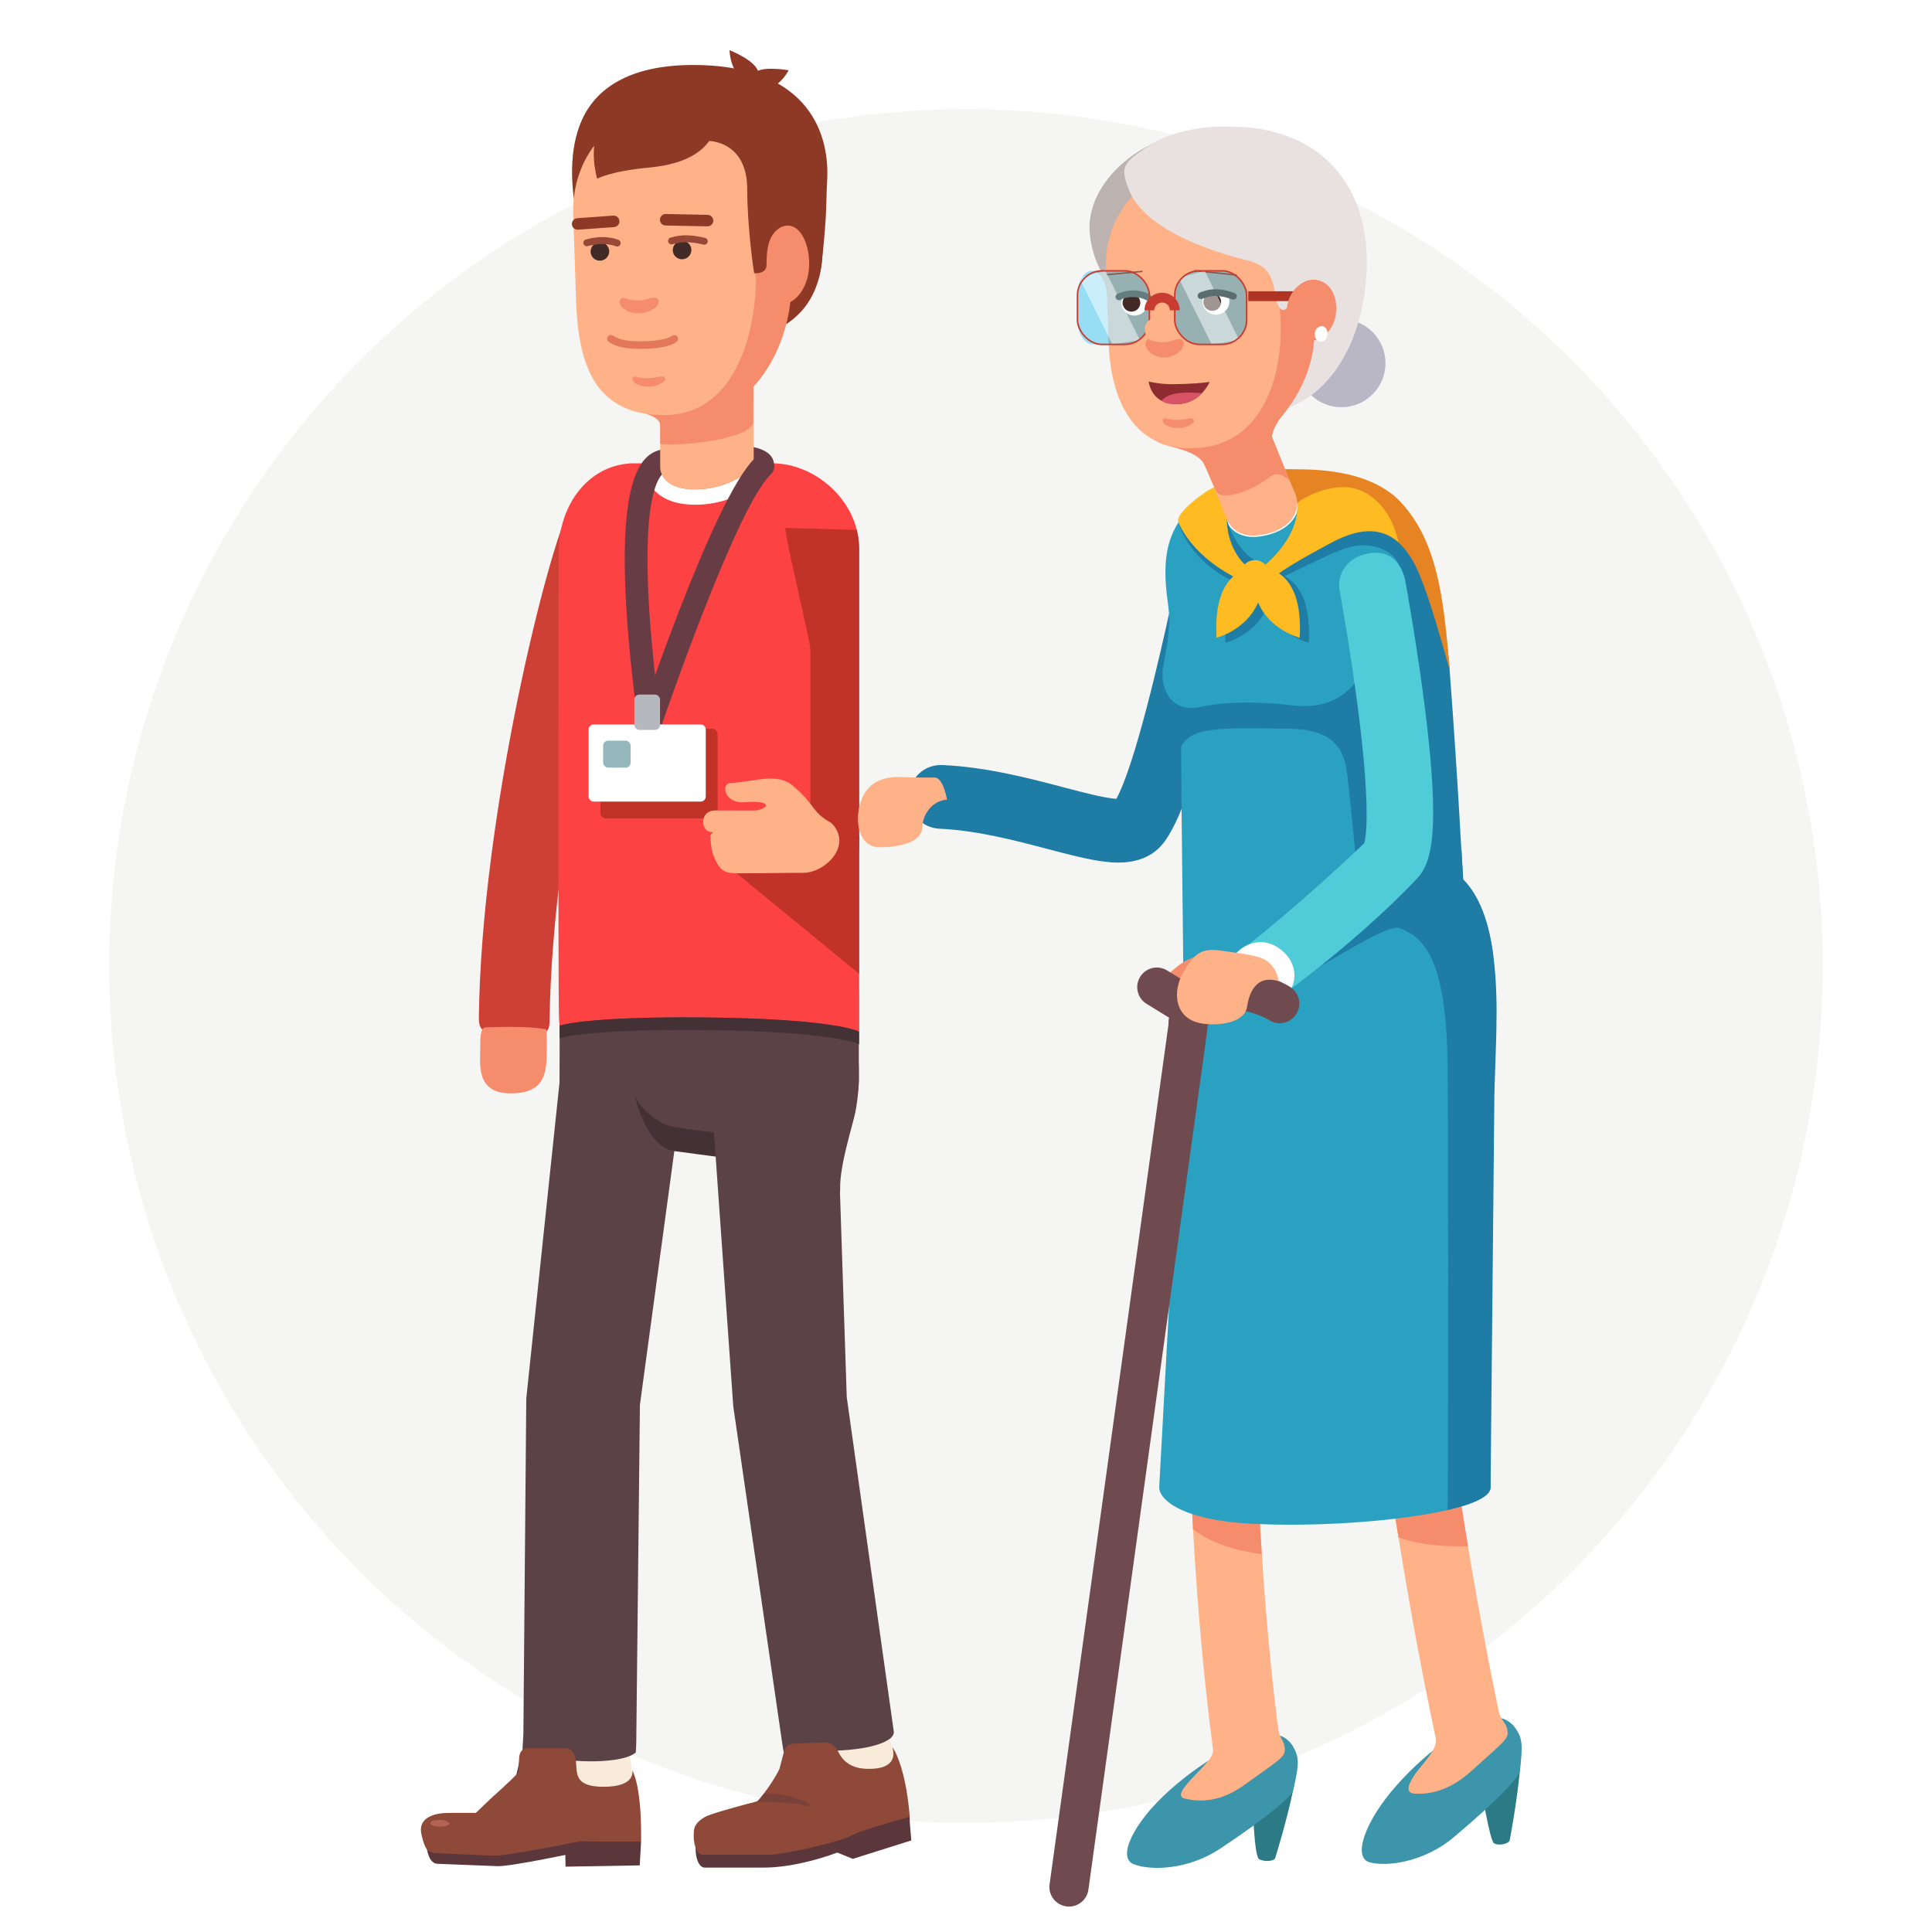 <?xml version="1.0" encoding="UTF-8"?> <svg xmlns="http://www.w3.org/2000/svg" xmlns:xlink="http://www.w3.org/1999/xlink" version="1.1" viewBox="0 0 5000 5000"><defs><style> .st0, .st1 { fill: none; } .st2, .st3 { fill: #5b363b; } .st4 { fill: #2ba1c1; } .st5 { fill: #1e7ca5; } .st6, .st7 { fill: #bcb2af; } .st8 { fill: #667d7f; } .st9 { fill: #8e3925; } .st10 { fill: #e2775a; } .st11 { fill: #f5f5f3; } .st12 { fill: #ffa969; } .st13 { fill: #602c34; } .st14 { fill: #e8e1df; } .st15 { fill: #2d7a87; } .st16, .st17 { fill: #c13329; } .st17 { mix-blend-mode: multiply; } .st17, .st3 { opacity: .4; } .st18 { fill: #994737; } .st19 { isolation: isolate; } .st20 { fill: #fc4242; } .st21 { fill: #fb2; } .st22 { stroke: #fff; stroke-width: 7px; } .st22, .st23 { fill: #ffb287; } .st22, .st1 { stroke-linejoin: round; } .st24 { clip-path: url(#clippath-1); } .st25 { fill: #4c888e; } .st26 { fill: #c93c31; } .st27 { fill: #b6b8bf; } .st28 { fill: #fff; } .st29 { fill: #ef3535; } .st7 { stroke: #87584e; stroke-linecap: round; stroke-miterlimit: 10; stroke-width: 3.6px; } .st30 { fill: #894434; } .st31 { fill: #683c44; } .st32 { fill: #97b1b2; } .st33 { fill: #f8ebd9; } .st34 { fill: #3c95aa; } .st35 { fill: #5b4246; } .st36 { fill: #97def4; } .st37 { fill: #50cbd8; } .st38 { fill: #422b27; } .st39 { fill: #8e4939; } .st40 { fill: #8e2b30; } .st41 { opacity: .6; } .st42 { fill: #b26552; } .st43 { fill: #6f4b50; } .st44 { mix-blend-mode: overlay; opacity: .5; } .st45 { fill: #af3424; } .st46 { fill: #f58d6c; } .st47 { fill: #5b6d6d; } .st48 { fill: #b9b6c6; } .st49 { fill: #d85365; } .st1 { stroke: #c93c31; stroke-width: 4px; } .st50 { fill: #ce4036; } .st51 { clip-path: url(#clippath); } .st52 { fill: #443135; } </style><clipPath id="clippath"><path class="st0" d="M2047.2,1432.5l-3.6-4.4-.4-.5c-33.2-40.5-27.2-100.3,13.4-133.5,40.5-33.2,100.3-27.2,133.5,13.3l4.3,5.2-147.1,119.8Z"></path></clipPath><clipPath id="clippath-1"><path class="st0" d="M2106.7,2270.6h-6.1s-.4,0-.4,0c-52.4-.1-94.8-42.7-94.6-95.1.1-52.4,42.7-94.8,95.1-94.6h6.4s-.3,189.7-.3,189.7Z"></path></clipPath></defs><g class="st19"><g id="_Шар_1" data-name="Шар_1"><circle id="base" class="st11" cx="2500" cy="2500" r="2217.3"></circle><g><path class="st50" d="M1332.9,2670.7c50.1,0,89,22.5,89.5-27.8,5.3-516.7,179.4-1169.8,211.9-1237,24.4-43.6,9.3-98.8-34.1-123.9-43.8-25.3-99.8-10.4-125.1,33.4-53.1,91.6-230.4,792.6-235.8,1320.5-.5,50.6,42.1,34.4,92.7,34.9.3,0,.6,0,1,0Z"></path><g><path class="st5" d="M2894.1,2232.4c-15.2,0-27.9-1.5-35.7-2.5-42.5-5.1-91.2-17.9-147.7-32.8-85.4-22.5-182.1-48-279.5-52.4-45.5-2-80.7-40.6-78.7-86.1,2-45.5,40.5-80.7,86.1-78.7,115,5.2,225.4,34.3,314.1,57.7,46.3,12.2,107.4,28.3,136.4,29.8,22.3-40.2,65.2-156,138-485.8,9.8-44.5,53.9-72.6,98.3-62.8,44.5,9.8,72.6,53.8,62.8,98.3-72.8,330-125.9,498.9-177.5,565-32.9,42.1-81.4,50.2-116.6,50.2Z"></path><path class="st15" d="M3890.5,4468.9c41.1,42.1,39.1,21.2,41.4,49.8,1.7,21.7,4.2,34.5,1.6,63.2-7.6,82.2-25.6,177-26.4,180.6-2,8.9-27.8,15.8-40.8,7.7-10.8-6.7-33.4-146.2-33.2-143.6l57.4-157.8Z"></path><g><path class="st23" d="M3079.9,3799.3c2,51.3,4.6,104.1,7.6,158,11.9,211.5,31.8,439.8,64.5,662,6.3,43.2,43.5,74.2,85.9,74.2s8.4-.3,12.8-.9c47.5-7,80.4-51.2,73.4-98.7-28.1-190.8-46.6-386.5-58.5-571.6-5.6-85.8-9.7-169.3-12.8-249-14.4-378.7-4.3-672.1-2.5-717,6.8-36.5,43.1-229.4,70.3-340.3,11.4-46.6-17.1-93.7-63.7-105.1-46.6-11.5-93.7,17.1-105.2,63.7-31.2,127.1-71.8,347-73.5,356.2l-1.1,5.9-.3,6c-.3,5.1-14,330.1,3.1,756.7Z"></path><path class="st46" d="M3079.9,3799.3c2,51.3,4.6,104.1,7.6,158,36,28.9,92.1,52.9,178,65-5.6-85.8-9.7-169.3-12.8-249l-172.9,26.1Z"></path></g><g><path class="st23" d="M3469.7,2575.8c.3,7.1,22.2,517.2,114.3,1168.8,10.8,76.3,22.5,154.5,35.3,234,29.8,185.3,65.2,378,107.3,570.6,9,41.2,45.9,69.2,86.6,68.4,5.6-.1,11.2-.7,16.9-2,46.9-10.3,76.6-56.6,66.4-103.5-37.5-172.1-69.8-344.1-97.4-510.7-14.6-88.3-27.9-175.1-40-259.6-93.4-652-115.4-1166-115.7-1173.1-2-48-42.7-85.3-90.4-83.3-48,2-85.3,42.4-83.4,90.4Z"></path><path class="st46" d="M3583.9,3744.7c10.8,76.3,22.5,154.5,35.3,234,40.1,14.8,99.6,25.1,179.9,22.8-14.6-88.3-27.9-175.1-40-259.6-48.7,1.7-117.3,2.4-175.2,2.8Z"></path></g><g><path class="st12" d="M3011.5,1409.3c-.2.6-.3,1-.3,1,0,0,0-.3.3-1Z"></path><path class="st4" d="M3847.6,2629.2c-.3,84.9-5.8,167.7-5.8,231.2l15.7,989.1c0,22.9-43.7,42.8-111,58.4-119,27.6-312.1,42-469.2,37.1-19-.6-37.5-1.5-55.3-2.7-24.2-1.6-46-4.1-65.7-7.2-113.5-18-156.3-58.2-156.3-85.7l63.5-1168c0-179.4-6.9-575.8-6.9-808.6-1.7-119.6-18.6-199.9-33.2-304.8-10.9-77.7-14.8-152.1,26.5-216.4,14.9-23.3,35.8-45.2,64.3-65.5,57.7-40.9,140.7-55.3,187.4-59.9l7.9-5c24.4,0,49.6.6,51.1.6,79.5,0,144.2,22.1,196.5,59.6,18.1,12.9,34.6,27.7,49.8,44.1,47.7,51.5,81.8,118.3,105.1,192.1,21.6,68.3,8.8,142.4,14.4,215.6,0,.6,0,1.2,0,1.8,15.3,200.7,25,369,30.3,462.6,2.5,44.4,3.9,72,4.6,78.4,45.5,46.4,68,119,78.2,200,4.2,32.4,6.4,66.2,7.4,100.3.5,17.6.6,35.2.6,52.7Z"></path><path class="st5" d="M3873,2629.2c-.3,84.9-5.8,167.7-5.8,231.2l-9.6,989.1c0,22.9-43.7,42.8-111,58.4,2.2-267.1,1.2-1080.4-.4-1166.7-4.9-250.6-57.3-315.7-124.8-339.5-36-12.7-237.3,126.3-258,124.8,0,0,320.6-261.1,418.9-328.6,2.5,44.4,3.9,72,4.6,78.4,45.5,46.4,68,119,78.2,200,4.2,32.4,6.4,66.2,7.4,100.3.5,17.6.6,35.2.6,52.7Z"></path><path class="st5" d="M3314.6,1495.8c44.4-20.6,127.3-63.9,170.3-77.7,56-18,123.2,0,139.1,52.3,15.9,52.3,74.6,85.7,80.9,82.5,6.3-3.2-4.2-37.5-4.2-37.5,0,0-18-113.2-67.2-143.3-49.2-30.1-180.8-33.3-180.8-33.3-22.2,15.9-68.2,65-84.1,82.5-15.9,17.4-68.2,47.6-68.2,47.6l14.3,27Z"></path><path class="st4" d="M3140.1,1855.7c-25.4-2.1-79.3-2.1-97.3-13.7-18-11.6-46.3-45.6-33.7-110.6,12.6-65,20-117.8,15.8-152.7-4.2-34.9,36,1.1,57.1,19,21.2,18,82.5,67.7,82.5,67.7,26.4,19,25.4,16.9,31.7,51.8,6.3,34.9-56,138.5-56,138.5Z"></path><path class="st5" d="M3786.7,2276.1c45.5,46.4,68,119,78.2,200-47-118.1-228.5-141.2-277.5-141.2,0,0-9.5-41.2,6.3-79.3,15.9-38.1-6.3-269.7,0-396.6,0,0-25.4-165-25.4-203s-22.2-107.9-25.4-136.4c-3.2-28.6,34.9-82.5,73-60.3,12.4,7.2,49.9,29.5,96,58.4,21.6,68.3,34.1,142.4,39.8,215.6,0,.6,0,1.2,0,1.8,22.5,295.7,32.9,521.1,34.9,541Z"></path><path class="st5" d="M3009.1,1731.4c-5.8,61.1,28.7,114.6,99.3,97.7,82.6-16.8,175.1-11.4,244.6-2.5,174.4,15.4,195.8-155.9,195.8-155.9,0,0,14.1,15.3,42.7,59.6-32.1,146-29.3,338.3-23.6,523.1,1.3,41.8-49.7,67.3-57.6-16.9-7.9-84.1-19.2-202.3-25.4-244.3-13.4-90.1-78.6-108-172.7-106.5-.2,0-.4,0-.6,0-.3,0-.6,0-.9,0-102.8-2.5-176.7-1.6-213.9,12.3-43.9,16.4-46.5,55-46.5,55-2.5-14.1-1.4-85.1-6.3-89.9-47.2-30.8-51-76.8-34.8-131.7Z"></path><path class="st37" d="M3202.9,2592.8c10.1,0,36,33.8,45.6,29,35.5-17.8,250.6-171.3,418.5-347.6,39.9-41.9,59.8-127.1,21.4-436.1-21-169-51-332-51.3-333.6-6.7-36.2-31.7-84.6-97.3-71.9-59.9,11.6-79.6,59.5-72.9,95.6.3,1.4,27,146.8,47.2,303.4,34.2,265,20.9,335.8,16.3,350.8-157.6,150.5-317.4,280.5-347,296.5-32.9,16.5-56.7,44.1-40.3,77,11.7,23.3,35.3,36.7,59.7,36.7Z"></path><path class="st22" d="M3350.3,1273.2c21.9,49.2-11.7,100.9-90.3,111.7-70.8,9.7-85.6-43.8-85.6-43.8l175.9-67.9Z"></path><path class="st5" d="M3175,1336.6c0,25.4,32.8,93.1,75.1,115.3,41.8,22,1.1,33.8-6.3,36-7.4,2.1-53.9-16.9-53.9-16.9-13.7-15.9-65.6-73-64.5-81.4,1.1-8.5-4.2-42.3,4.2-51.8,8.5-9.5,45.5-1.1,45.5-1.1Z"></path><path class="st5" d="M3049.8,1351.7c4.6,23,41.6,104.4,136.8,149.9,95.2,45.5,43.4-1.1,37-10.6-6.3-9.5-68.7-73-68.7-73-28.6-45.5-27.5-96.2-41.2-98.3-13.7-2.1-48.6,15.9-52.9,20.1-4.2,4.2-11,11.9-11,11.9Z"></path></g><path class="st15" d="M3316.8,4515c36.1,46.4,36.4,25.5,35.5,54.2-.7,21.8.3,34.7-5.5,62.9-16.8,80.8-45.4,173-46.6,176.5-3,8.6-27.9,10.2-41.4,3.1-13.7-7.2-16.8-149-16.8-146.4l74.8-150.3Z"></path><path class="st34" d="M3157.4,4784.5c-82.1,54.6-178.7,57.5-223.3,40.1-42.9-15.9-4-104.7,92.3-191,94.1-84.4,221-154.8,284-142.3,13.3,2.6,28.8,16,35.7,28,16.8,29.2,16.3,46.4.9,113.1-3.8,16.3-61.1,66.7-189.5,152.1Z"></path><path class="st34" d="M3762.4,4754.7c-75.4,63.5-171.1,77.3-217.4,65-44.4-11-15.8-103.5,70.2-200.2,84-94.5,202.2-178.7,266.2-173.4,13.5,1.1,30.4,12.6,38.6,23.8,20,27.2,21.5,44.3,13.6,112.3-1.9,16.6-53.2,73.1-171.2,172.5Z"></path><path class="st23" d="M3715.8,4497.2c6.7,30.8-36.5,67.8-57,99.4-12.6,19.4-23.2,43.2,1,45.1,63.4,5.1,114.3-27.7,148.7-58.9,92.7-83.9,99.1-83.6,90.8-112.4-3.8-13.2-19-22.9-22.9-49.3-3.2-21.8-33.2,4.6-33.2,4.6,0,0-131.6,51.7-127.3,71.4Z"></path><path class="st23" d="M3138.9,4533c1.7,29.2-117.8,111.4-72.3,121.9,64.5,15,115.1-7.7,154.4-36,101.5-73,107.9-71.9,102.9-101.5-2.3-13.6-16.3-24.9-17.2-51.6-.7-22-33.5.9-33.5.9,0,0-135.4,46-134.2,66.2Z"></path><path class="st21" d="M3751.8,1733.4c-25.4-88.6-44.8-161.2-74.5-237.8-16.8-43.3-36.5-72.8-57.9-91.9-49.3-43.8-108.4-32-165.3-3.7-4.3,2.3-8.7,4.6-12.9,6.8-.6.4-1.2.7-1.8,1-65,34.6-121.3,67.7-138.1,83.1l-40.2-18s103-75.2,96.1-170.1c-.3-3.9-.7-7.9-1.4-11.8-9-53.5-108.9-26.5-155.6,7.6-13.2,9.6-22.1,19.8-23.6,28.9-7.4,47.6,14.7,114.7,59.1,145.4l-26.5,27.5s-115.5-48.8-159.5-148.7c-7.6-17.4,34.6-53.2,63.3-73.4,17.7-12.6,37.9-22.6,58.9-30.5,47-18,97.1-25.5,129.3-28.7l7.9-5c24.4,0,49.7.6,51.1.6,17.4,0,34.7.6,51.6,1.8,81,6,154.1,27.3,203.7,73.5,3.6,3.3,7,6.7,10.3,10.3,91.9,99.1,110.6,241.6,125.8,433.1Z"></path><path class="st17" d="M3625.9,1300.3c-3.3-3.6-6.7-7-10.3-10.3-3.5-3.2-7-6.3-10.7-9.2-1.3-1-2.6-2-3.9-3-2.5-1.9-5-3.8-7.6-5.6-1.5-1.1-3.1-2.1-4.7-3.2-2.5-1.7-5-3.3-7.6-4.8-1.6-1-3.2-2-4.8-2.9-2.8-1.6-5.7-3.2-8.6-4.7-1.4-.7-2.8-1.5-4.2-2.3-4.3-2.2-8.7-4.3-13.2-6.3-.8-.4-1.6-.7-2.4-1-3.8-1.6-7.6-3.2-11.5-4.7-1.6-.6-3.2-1.2-4.8-1.8-3.2-1.2-6.5-2.3-9.8-3.4-1.7-.6-3.5-1.1-5.3-1.7-3.3-1-6.7-2-10.1-3-1.7-.5-3.3-.9-5-1.4-4-1.1-8.1-2.1-12.2-3-1.1-.2-2.1-.5-3.2-.8-5.3-1.2-10.7-2.3-16.1-3.3-.8-.2-1.7-.3-2.5-.4-4.5-.8-9.1-1.6-13.7-2.3-1.7-.3-3.5-.5-5.3-.7-3.7-.5-7.5-1-11.3-1.5-2-.2-4-.5-6.1-.7-3.6-.4-7.2-.7-10.8-1-2.1-.2-4.3-.4-6.4-.6-.7,0-1.4-.1-2.1-.2,0,0,0,0,0,0-16.9-1.3-34.1-1.9-51.6-1.9s-26.7-.6-51.1-.6l-7.9,5c-32.2,3.2-82.4,10.7-129.3,28.7,8.2,27.3,16.4,37.9,28.2,50.8,3.2,3.6,6.9,7.3,10.8,11.7,21.1,23.3,46.5,33.8,63.5,36,16.9,2.1,46.5,4.2,46.5,4.2,12.7-6.3,32.7-16.4,36-46.5.8-6.9,62.4-44.4,123.7-43.3,61.3,1,116.3,55,135.3,129,1.3,4.9,2.4,9.6,3.4,14.2,21.4,19,41.1,48.5,57.9,91.9,29.7,76.5,49.1,149.1,74.5,237.8-15.2-191.4-33.9-333.9-125.8-433.1Z"></path><g><circle class="st48" cx="3471.6" cy="939.9" r="114" transform="translate(352.2 2730.1) rotate(-45)"></circle><path class="st14" d="M3537.2,677.7c0-214.9-135.7-349.7-350.7-349.7s-142.1,134.7-142.1,349.7-63.9,353.5,148.1,389.2c226.3,38.1,344.8-174.2,344.8-389.2Z"></path><g><path class="st6" d="M2820.9,610c17.5,139.4,119.1,192.1,191.6,197l139.3-471.8c-185.8-4.5-348.5,135.4-330.9,274.8Z"></path><path class="st23" d="M3174.4,1341.2s14.8,53.5,85.6,43.8c78.6-10.8,112.2-62.5,90.3-111.7-17.8-40-88-215.3-88-215.3l-188.5,34.5,100.6,248.7Z"></path><path class="st46" d="M3146.4,1270c18,32.8,106.9-8,139.6-35.5,23.7-20,51.8,9.5,51.8,9.5l-100-246.7-191.2,43,99.8,229.8Z"></path><path class="st46" d="M2877.5,890.5c0,53.3,46.4,176.5,75.3,213.4,12.3,15.8,24.4,35.4,63.4,47.5,35.5,11,89,19.8,103.1,55.9,7.6,19.4,2.3-18.3,16.9-20.9,154.9-27.1,265-189,265-319.2l-34.8-181.3c0-142.5-112.6-259.1-250.3-259.1-137.6,0-250.3,116.6-250.3,259.1l11.6,204.6Z"></path><path class="st23" d="M2869.1,886.7c5.2,149.6,65.2,278.8,220.2,273.4,180.1-6.3,230-187.1,225-329.5l-8.7-123.5c-5-142.4-64.6-285.8-202.2-281-137.6,4.8-246,125.3-241,267.7l6.8,192.9Z"></path><rect class="st32" x="3040.2" y="700.9" width="186.1" height="190.4" rx="63.5" ry="63.5"></rect><rect class="st32" x="2788.5" y="700.9" width="186.1" height="190.4" rx="63.5" ry="63.5"></rect><path class="st36" d="M2869.1,889c0,1.3-18.1,2.3-40.3,2.3s-40.4-28.6-40.4-63.5v-63.5c0-34.9,16.7-63.5,37.1-63.5s38.1,28.5,39.3,63.4l2.1,59c1.2,34.9,2.3,64.4,2.3,65.7Z"></path><path class="st28" d="M2901.3,782.2c0,19.1,15.6,34.5,34.8,34.5s34.8-15.5,34.8-34.5-15.6-26.3-34.8-26.3-34.8,7.2-34.8,26.3Z"></path><path class="st28" d="M3181.7,780c0,19.1-15.6,34.5-34.8,34.5s-34.8-15.5-34.8-34.5,15.6-27.2,34.8-27.2,34.8,8.1,34.8,27.2Z"></path><path class="st14" d="M3485.5,696.6c131.4-24.6-208.9-286.9-243.7-298.4-23.9-7.9,11.8-69.7-64.7-70.7-73.5-1-152.4,15.1-203.1,48.9-69.7,46.5-75.4,55.8-52.2,115.2,61.1,156.6,444.6,227.3,563.8,205Z"></path><path class="st14" d="M3294.6,686.1c2.2,67.6,7.2,89.2,12.4,102.2,9.3,23,24.9,13.8,27.6-1.4,3.4-20,13.1-49.9,59.5-63.3,5.2-1.5-100.2-63.3-100.2-63.3l.6,25.9Z"></path><path class="st40" d="M3135.6,977.1s-22.3,68.7-89.9,68.7c-74.9,0-74-68.7-74-68.7h164Z"></path><path class="st7" d="M3200.9,711.9l-110.3-11.5,110.3,11.5Z"></path><path class="st7" d="M2863.6,711l93.3-8.6-93.3,8.6Z"></path><path class="st14" d="M3136.8,508.6c44.5,71-19.6,138.3,66.2,158.5,71.9,16.9,85.8,30.5,97.3,92.4,8,43.1,90.7-77.7,90.7-77.7,0,0,20.5-96.4,5-104.1-15.5-7.7-133.5-28.8-145.1-34.5-11.6-5.8-114.1-34.5-114.1-34.5Z"></path><path class="st46" d="M3043.1,1086.7c15.4,0,23.5-1.6,34.7-3.9,11.3-2.3,17.2,7.3,7,14.1-11.7,7.9-25.8,11.9-43.2,10.5-9.6-.8-17.9-3.6-25-7.9-10.9-6.5-9.8-19.4.1-16.8,6.6,1.7,18,4,26.4,4Z"></path><path class="st46" d="M3012.1,925.4c-26.4-.2-48.8-18.6-47.6-37.2.4-6.8,5.9-14.9,16.3-8.9,4.7,2.8,17.6,6.1,31.2,6.1s21-3.3,28.7-6.1c16.8-6,22,2.1,22.5,8.9,1.2,18.6-24.6,37-51,37.2Z"></path><path class="st49" d="M3006.3,1036.7c18.9-23.1,66.9-22,104.5-19.3-14.2,15-35.2,28.4-65.1,28.4s-29.6-3.4-39.6-8.7c0-.1.2-.3.3-.4Z"></path><path class="st38" d="M3160.3,781.7c0,12.6-10.3,22.8-23,22.8s-23-10.2-23-22.8,10.3-22.8,23-22.8,23,10.2,23,22.8Z"></path><path class="st38" d="M2951.2,783.7c0,12.6-10.3,22.8-23,22.8s-23-10.2-23-22.8,10.3-22.8,23-22.8,23,10.2,23,22.8Z"></path><g class="st44"><path class="st28" d="M2949.9,880.1l-71.1,11.1-81.9-165,5.6-9.5,58.2-15.8c28.1,55.7,73.7,147.7,89.3,179.2Z"></path></g><g class="st44"><path class="st28" d="M3206.9,880.1l-71.1,11.1-81.9-165,5.6-9.5,58.2-15.8c28.1,55.7,73.7,147.7,89.3,179.2Z"></path></g><path class="st8" d="M2971,778.3c-1.7,0-3.3-.5-4.8-1.5,0,0-12.6-8-34-8s-32.9,7.3-33.1,7.4c-4.4,1.9-9.5-.2-11.4-4.6-1.9-4.4.2-9.5,4.6-11.4.8-.4,20.9-8.8,39.8-8.8,27,0,43,10.5,43.6,11,4,2.7,5,8.1,2.4,12-1.7,2.5-4.4,3.8-7.2,3.8Z"></path></g><path class="st23" d="M2966.8,985.2c5.1,3,34.5,9.1,68.9,9.1s92.8-3.4,106.7-8.6v-14.2h-177.1l1.5,13.7Z"></path><rect class="st1" x="3040.2" y="700.9" width="186.1" height="190.4" rx="63.5" ry="63.5"></rect><rect class="st1" x="2788.5" y="700.9" width="186.1" height="190.4" rx="63.5" ry="63.5"></rect><rect class="st45" x="3230.5" y="753.8" width="139.6" height="25.4"></rect><path class="st46" d="M3330.4,797.5c-3.6,43.6,22,81.2,57.2,84,35.1,2.8,66.5-30.2,70.1-73.8,3.6-43.6-16-77.7-50.8-83.3-34.8-5.6-72.9,29.4-76.4,73Z"></path><path class="st28" d="M3402.6,862.9c-.9,11.2,5.7,20.9,14.7,21.7,9.1.7,17.1-7.8,18.1-19,.9-11.2-4.1-20-13.1-21.5-9-1.4-18.8,7.6-19.7,18.8Z"></path><path class="st46" d="M3420.6,826.8c-11.1,29.7-37.6,41.2-56.3,35.1-24.1-7.9,11.1-116.5,40.7-107.4,27.4,8.3,27,42.6,15.6,72.3Z"></path><path class="st26" d="M2987.3,803.2h-25.4c0-25.1,20.4-45.6,45.6-45.6h0c12.2,0,23.6,4.7,32.2,13.3,8.6,8.6,13.4,20,13.4,32.2h-25.4c0-5.4-2.1-10.4-5.9-14.2-3.8-3.8-8.9-5.9-14.3-5.9h0c-11.1,0-20.2,9.1-20.2,20.2Z"></path></g><path class="st28" d="M3193,2474.4c22.2-30.9,77.9-57.5,128.5-11.1,47.6,43.6,30.1,107.9-12.7,126.9l-93.6-53.9c-4.8-4.8-40-37.1-22.2-61.9Z"></path><path class="st47" d="M3192.2,775.4c-1.1,0-2.2-.2-3.3-.7-.2,0-21.7-8.8-44.2-8.8-15.5,0-32.8,7.3-33,7.4-4.4,1.9-9.5-.2-11.4-4.6-1.9-4.4.2-9.5,4.6-11.4.8-.4,20.8-8.8,39.8-8.8,26.1,0,49.9,9.8,50.9,10.2,4.4,1.8,6.5,6.9,4.7,11.3-1.4,3.3-4.6,5.4-8,5.4Z"></path><path class="st46" d="M3111,2472.8c-33.3,3.2-66.6,25.4-98.3,60.3-31.7,34.9,30.1,68.2,57.1,58.7,27-9.5,69.8-63.5,68.2-79.3-1.6-15.9-27-39.7-27-39.7Z"></path><g><path class="st43" d="M2766.6,4934.2c-2.3,0-4.7-.2-7-.5-27.8-3.8-47.2-29.5-43.3-57.2l307.5-2223.3c3.8-27.8,29.4-47.2,57.2-43.3,27.8,3.8,47.2,29.5,43.3,57.2l-307.5,2223.3c-3.5,25.4-25.3,43.8-50.2,43.8Z"></path><path class="st43" d="M3074.8,2697.8c-.9,0-1.9,0-2.8,0-28-1.5-49.5-25.4-47.9-53.4,3.1-56.6,82.5-136.6,185.6-131.1,68.2,3.7,123.2,37.1,129.2,40.9,23.7,14.9,30.9,46.3,16,70-14.9,23.7-46.3,30.9-70,16-.2-.1-38.2-23.2-80.7-25.5-48-2.6-74.7,31.8-79.3,40.3-3.8,24.5-25.1,42.8-50.1,42.8ZM3124.4,2656.1h0ZM3125.4,2649.7h0s0,0,0,0Z"></path><path class="st43" d="M3068.4,2651.2c-9.1,0-18.2-2.4-26.5-7.5l-74.6-45.8c-23.9-14.7-31.3-45.9-16.6-69.8,14.7-23.9,45.9-31.3,69.8-16.6l74.6,45.8c23.9,14.7,31.3,45.9,16.7,69.8-9.6,15.6-26.2,24.2-43.3,24.2Z"></path></g><path class="st23" d="M3309.3,2539.4c-59.5-18.2-76.6,31.4-82.1,66.7-6.8,43.7-80.6,49.7-119.8,42.1-69-13.5-73-82.6-45.6-130.5,33.3-58.1,52.3-64.6,108.6-56,35.2,5.3,65,7.9,91.7,16.9,42.3,14.3,47.1,60.8,47.1,60.8Z"></path><path class="st5" d="M3387,1663.2s-100.1-24.5-118.1-126c-6.6-37.6,5.7-59.7,9-59.3,81.5,7.7,115.2,74.8,109,185.3Z"></path><path class="st5" d="M3171.5,1663.2s100.1-24.5,118.1-126c6.6-37.6-5.7-59.7-9-59.3-81.5,7.7-115.2,74.8-109,185.3Z"></path><path class="st46" d="M3335.2,1036.1c-5.3,13.7,4.5,13.6-10.8,32-23.8,28.6-39.9,57.9-31.5,93.9,8.5,36-30.7,22.2-31.7,18-1.1-4.2-3.2-41.2,0-50.8,3.2-9.5,11.6-42.3,13.7-45.5,2.1-3.2,24.3-26.4,24.3-26.4l36-21.2Z"></path><path class="st21" d="M3363.7,1650.5s-100.1-24.5-118.1-126c-6.6-37.6,5.7-59.7,9-59.3,81.5,7.7,115.2,74.8,109,185.3Z"></path><path class="st21" d="M3148.2,1650.5s100.1-24.5,118.1-126c6.6-37.6-5.7-59.7-9-59.3-81.5,7.7-115.2,74.8-109,185.3Z"></path><path class="st23" d="M3003.1,821.1c22.3-.8,18.2,59.1,18.2,59.1l-9.4,5.3c-18.4-.5-42.6-.4-47.7-23.1-5.2-23,4.4-40.1,38.9-41.2Z"></path><circle class="st21" cx="3247.5" cy="1486.1" r="36.5"></circle></g><g><path class="st31" d="M1877.7,1208.7c19.6,16.4,103.6,34.9,116.7,17.4,13.1-17.4,27.3-74.1-101.4-74.1s-15.3,56.7-15.3,56.7Z"></path><g><path class="st35" d="M1448.1,2796.6c-.2,85.4,61,160.5,136,167,74.9,6.5,183,15.9,240,20.8,57.1,4.9,112.5,9.7,123.1,10.7,10.7.9,16.4-8.4,12.8-20.8-3.6-12.4,54-22.5,128-22.5s134.6-69.8,134.6-155.2v-225.7c0-85.4-69.8-152.6-155.1-149.4l-463.6,17.5c-85.3,3.2-155.2,75.7-155.4,161.1l-.4,196.5Z"></path><path class="st20" d="M1446.7,2635.8c.3,8.1,1.5,18.7,1.5,18.7,0,0,63-23.7,364.4-21.4,354.4,2.8,410.9,37.1,410.9,37.1v-1249.2c0-17-2.2-33.6-6.1-49.5-24.9-99.1-121.9-173.3-221.2-172.5h-355.5c-115.1.9-194.7,105.6-194.7,228.4,0,0-2.1,1129.8.7,1208.4Z"></path><path class="st28" d="M1978.5,1237.6c7.6-7.5,11.8-17.6,11.8-28.3v-10.3h-39.7v10.3s-58,57.1-151.1,57.1-90.9-57.1-90.9-57.1v-10.3h-39.7v10c0,7.9,1.5,35.9,25.4,60.8,23.2,24.1,58.6,36.4,105.2,36.4,108.1,0,176.1-65.8,178.9-68.6Z"></path><path class="st31" d="M1695.6,1999.2c-14.1,0-26.6-10.2-29-24.6-.3-1.8-30.9-186.7-43.9-374.6-24.9-358.9,34.7-420,81.6-434.6,15.6-4.9,32,3.8,36.9,19.3,4.8,15.5-3.8,32-19.3,36.9-6.6,2.1-64.3,30.2-40.5,374,12.8,185.1,43,367.5,43.3,369.4,2.7,16-8.2,31.2-24.2,33.9-1.6.3-3.3.4-4.9.4Z"></path></g><g><path class="st9" d="M2128.6,654.4c-6.4,185.7-154.1,221.6-222.2,221.6s-3.9-77.2-1.9-95.3c2-18,22.1-124.3,38.1-130.3,16-6,186,4,186,4Z"></path><path class="st9" d="M1969,838.9c11.1-22.3,17.9,48.4,18.1,40,2.8-148.5,123.2-39.3,140.1-202.4,14.4-139.7,9.8-141.4,13.5-209.6,7.5-135.4-62.5-300.9-351.8-298.7-161.1,1.2-247.1,61.2-283.4,143.3-67.6,152.8,23.1,373.5,23.1,373.5l440.5,153.9Z"></path><path class="st9" d="M1954.4,187.7c18.9-17.9,86.6-5.8,86.6-5.8,0,0-21.5,40.2-45.1,41-23.6.7-60.5-17.3-41.6-35.2Z"></path><path class="st9" d="M1963,190c-2-32-75-60.1-75-60.1,0,0,.9,46.9,27.8,67.4,19.8,15.1,48.9,20.2,47.2-7.3Z"></path><path class="st23" d="M1708.6,1209.4s-2.2,57.1,90.9,57.1,151.1-57.1,151.1-57.1v-283.5l-242-13.4v296.9Z"></path><path class="st46" d="M1708.6,1148.7c63.4,7.7,240.3-15,240.3-56.6s1.7-226.5,1.7-226.5l-242,1.6v281.4Z"></path><path class="st46" d="M1499.6,774.9c0,55.7,48.6,184.2,78.7,222.6,12.9,16.4,30.6,53.6,71.4,66,37.1,11.3,59.1,19.2,59.1,39.2s45.7-20.4,61.3-20.4c185.5,0,277.1-199.8,277.1-335.9l-57.2-178.5c0-149-98.9-256.1-242.8-255-143.9,1.1-259.8,99.2-259.8,248.2l12.1,213.8Z"></path><path class="st23" d="M1490.7,775c5.5,156.4,40.5,300.6,230.2,299.2,189.7-1.5,240.5-230.6,235.3-379.5l-9.1-129.1c0-206.1-79.2-281.2-222.4-281.2s-246.3,121.9-241.1,270.8l7.1,219.7Z"></path><path class="st46" d="M1672.7,978.7c16.1-.1,24.6-1.9,36.3-4.3,11.8-2.5,18,7.5,7.3,14.7-12.3,8.3-27,12.7-45.2,11.3-10-.8-18.7-3.7-26.2-8-11.4-6.7-10.2-20.2.1-17.6,6.9,1.7,18.9,4,27.6,4Z"></path><path class="st46" d="M1652.5,810.9c-27,0-50-15.2-48.8-30.8.4-5.7,6.1-12.5,16.7-7.5,4.9,2.3,18,5,31.9,4.9,14,0,21.5-2.9,29.4-5.3,17.2-5.2,22.6,1.6,23,7.3,1.2,15.5-25.3,31.1-52.3,31.4Z"></path><path class="st46" d="M1953.4,681.3c-3.9,55.5,24.3,103.2,63.1,106.5,38.8,3.3,73.4-39,77.3-94.6,3.9-55.5-21.8-124.2-70.7-106.5-38.4-6.9-65.8,38.9-69.7,94.5Z"></path><path class="st38" d="M1789.3,646.9c0,13.2-10.8,24-24.1,24.1-13.3.1-24.1-10.5-24.1-23.7s10.8-24,24.1-24.1c13.3-.1,24.1,10.5,24.1,23.7Z"></path><path class="st38" d="M1576.6,650.6c0,13.2-10.8,24-24.1,24.1-13.3.1-24.1-10.5-24.1-23.7s10.8-24,24.1-24.1c13.3-.1,24.1,10.5,24.1,23.7Z"></path><path class="st18" d="M1822.6,633.3c-.8,0-1.6-.1-2.4-.3-.2,0-23.2-6.4-47.2-6.2-16.6.1-32.2,5.2-32.3,5.3-4.7,1.5-9.7-1-11.3-5.7-1.5-4.7,1-9.7,5.7-11.3.7-.2,18.4-6,37.8-6.1,26.8-.2,51.2,6.6,52.2,6.9,4.7,1.3,7.5,6.3,6.2,11-1.1,3.9-4.7,6.5-8.6,6.5Z"></path><path class="st18" d="M1597.3,638.1c-1.3,0-2.5-.3-3.7-.8,0,0-13.5-6-36.8-5.8-16.8.1-35.6,5.3-35.7,5.4-4.7,1.3-9.7-1.4-11-6.2-1.3-4.7,1.4-9.7,6.2-11,.9-.2,21.3-5.9,40.4-6.1,27.2-.2,43.7,7.1,44.4,7.4,4.5,2.1,6.4,7.4,4.4,11.8-1.5,3.3-4.7,5.2-8.1,5.2Z"></path><path class="st9" d="M1831.1,585.8c0,0-.2,0-.3,0l-108.4-2.2c-8.2-.2-14.7-7-14.6-15.2.2-8.2,7-14.7,15.2-14.6l108.4,2.2c8.2.2,14.7,7,14.6,15.2-.2,8.1-6.8,14.6-14.9,14.6Z"></path><path class="st9" d="M1494.9,594.4c-7.7,0-14.3-6-14.8-13.8-.6-8.2,5.6-15.3,13.8-15.9l93.3-6.7c8.2-.6,15.3,5.6,15.9,13.8.6,8.2-5.6,15.3-13.8,15.9l-93.3,6.7c-.4,0-.7,0-1.1,0Z"></path><path class="st9" d="M2011.7,545.3c0-84.4-37.8-159.8-96.7-209.1,28.4-35.3,38.7-88,32.6-92.9-10-8-175.5-123.8-328.9-35.1-105.1,60.8-117.7,120.7-99.7,163.9-.2.5-.5,1-.7,1.5.3-.3.6-.6.9-.9,20.8-45,101-65.7,133.1-65.7,134.4,0,82.9,50,183,57.7,39.1,3,98.5,27.8,98.5,125.6s17.3,216.6,18,216.7c31.5,2,31.9-18.4,31.9-18.4,0-56.1,8.4-87.6,44.1-104.3l-16.2-39Z"></path></g><path class="st10" d="M1657.1,902.9c-26.1,0-59-2.1-81.6-18-4.4-3.1-5.5-9.3-2.3-13.7,3.1-4.4,9.3-5.5,13.7-2.3,18.3,12.9,48.9,14.4,70.3,14.4,39.9,0,69.1-5.1,82.3-14.4,4.4-3.1,10.5-2.1,13.7,2.3,3.1,4.4,2.1,10.5-2.3,13.7-21.1,14.9-62.5,18-93.6,18Z"></path><g><path class="st13" d="M1619.2,2889c0-.4,0-.8,0-1.2,0,.4,0,.8,0,1.2Z"></path><path class="st13" d="M1619.5,2876.8c0,.1,0,.3,0,.5,0-.2,0-.3,0-.5Z"></path><path class="st13" d="M1619.3,2865.2c0,.2,0,.5,0,.7,0-.2,0-.5,0-.7Z"></path><path class="st13" d="M1614.9,2926.9c.2-.8.3-1.7.4-2.5-.1.8-.3,1.7-.4,2.5Z"></path><path class="st13" d="M1617,2913.3c0-.4,0-.8.1-1.1,0,.4,0,.8-.1,1.1Z"></path><path class="st13" d="M1618.3,2901.7c0-.6.1-1.2.2-1.8,0,.6-.1,1.2-.2,1.8Z"></path></g><path class="st31" d="M1649.8,1999.2c-3,0-6.2-.5-9.2-1.5-15.4-5.1-23.8-21.7-18.8-37.2,22.6-68.6,223.6-673,332.7-775.5,11.9-11.1,30.5-10.5,41.6,1.3,11.1,11.9,10.5,30.5-1.3,41.6-83.2,78.1-257.1,568.5-317.1,751-4.1,12.4-15.6,20.2-28,20.2Z"></path><rect class="st16" x="1553.9" y="1885.8" width="303.2" height="232.2" rx="13.1" ry="13.1"></rect><path class="st28" d="M1536.4,1874.9h277c7.2,0,13.1,5.9,13.1,13.1v173.4c0,7.2-5.9,13.1-13.1,13.1h-277c-7.2,0-13.1-5.9-13.1-13.1v-173.4c0-7.2,5.9-13.1,13.1-13.1Z"></path><rect class="st27" x="1641.7" y="1797.5" width="66.5" height="91.5" rx="13.1" ry="13.1"></rect><g class="st41"><rect class="st25" x="1560.9" y="1916.8" width="71.2" height="69.9" rx="13.1" ry="13.1"></rect></g><path class="st16" d="M1870.5,2154.7c0,59.4,32.4,102.6,32.4,102.6l320.5,262.9v-355.8l-352.9-9.7Z"></path><path class="st16" d="M2032.4,1366.4c0,29,64.8,292.5,64.8,314.2v464.5s109.4,18.1,126.2,54.5v-778.7c0-17-2.2-33.6-6.1-49.5l-184.9-5.1Z"></path></g><g><path class="st35" d="M1352.4,4542.2c10.9,65.2,70.5,88,139.1,89.7,1.2,0,67.2-73.9,68.4-73.9,58.8,0,85.4-22.4,85.4-22.4,0,0,1.6-12.3,1.6-50.7l9.2-849.2,93.8-691.7-16.6-105.4c7-77.4-50-145.8-127.4-152.8-77.3-7-157.9,38-157.9,115.9l-86,817.7-7.5,868.2c-.2,9.2-3.4,45.9-2,54.5Z"></path><path class="st33" d="M1469.4,4555.3c117.3,11,160-11.5,160.4-9.7,8.6,35.7,8.5,109.3,7.9,112.9-.6,3.7-42.4,51.5-48.9,46.2-6.5-5.3-96-22.2-92.6-29.8,3.4-7.6-26.8-119.7-26.8-119.7Z"></path><path class="st52" d="M1642.7,2834.3s27.1,133,102.1,144.7l182.3,24.3c-7.5-11.4-49.2-69.5-49.2-69.5-42.2-5.4-134-12.5-160.2-25.5-30.2-15.1-59.2-38.2-75-74Z"></path></g><path class="st35" d="M2168.7,4645.1c6.2,0,46.5-115.6,52.8-116.5,77-10.3,94-37.5,91.6-47.4l-121.7-865.1-25.9-781.7c-2.6-77.6-67.5-138.5-145.2-135.9-77.6,2.6-181.7,62.5-179.1,140.1l56.5,800.9,127.6,878.2c9.5,70.6,74.1,127.4,143.4,127.4Z"></path><g><path class="st2" d="M1636.7,4608.5s7.2,41.7-67.4,38.4c-71.2-3.1-108.2-86.7-108.2-86.7l-115.8-8.8s-8.8,52.2-18.1,64.6c-25.4,33.9-90.8,99.2-90.8,99.2l-132.6.4s-12,106.2,28.7,107.9c40.7,1.8,121.1,4.6,155,6.1,33.9,1.5,213.5-36.9,213.5-36.9,0,0,152.4,8.5,152.4,6.6,2.4-144-16.7-190.8-16.7-190.8Z"></path><polygon class="st2" points="1655.6 4827.6 1463.6 4830.9 1463 4795.9 1526.7 4768.2 1659.2 4764.6 1655.6 4827.6"></polygon><g><path class="st30" d="M1089.3,4737.4h0c0-.1-.1-.3-.1-.3,0,.1.1.2.1.3Z"></path><path class="st39" d="M1636.3,4581.2c0,.2,11.2,43-73.9,43s-65.9-43.3-73.2-72.9c-3.8-15.4-8.6-27.1-31.5-27.1h-91.7c-23.3,0-22.5,27-22.5,27l-1.9,35.3c-16.9,20.6-65,61.3-83.3,79.5-13,13-26.8,25.7-26.8,25.7,0,0-34.4.1-70.4.1s-70.7,11.1-71.8,41.9c0,1.2,0,2.5,0,3.7.4,7.8,8,44.1,18.5,51.9,5.4,3.1,15.2,6.5,16.5,6.6,18.3.8,43.8,2,69.4,3,25.6,1.2,51.5,2.2,70.3,3.1,4.4.2,8.4.4,12,.5,1,0,2.2,0,3.5,0s1,0,1.6,0c.9,0,1.6,0,2.6-.1.7,0,1.6-.1,2.4-.2.8,0,1.6,0,2.4-.1,1-.1,2.1-.2,3.1-.3.8,0,1.5-.1,2.4-.2,1.2-.1,2.6-.3,3.9-.5.7,0,1.4-.1,2-.2,1.5-.2,3.1-.4,4.7-.6.5,0,1.1-.1,1.6-.3,1.8-.2,3.7-.5,5.6-.7.3,0,.7,0,1-.1,2.2-.3,4.3-.6,6.5-.9,33.7-4.9,79-13.1,115.9-20.1,36.8-7,65.3-12.8,65.3-12.8,0,0,158.5,1.8,158.6-.2v-.5c.1-6.5.1-13,.1-19,0-128.5-23-164.5-23-164.5Z"></path></g></g><path class="st23" d="M1851.2,2097.4c45.5,0,60.2.2,88.7.2s22.2-1.4,29.1-3.5c2.7-.8,4.8-1.7,6.7-2.7,2-1.1,3.6-2.3,4.7-3.4.2-.2.5-.5.6-.7.1-.1.2-.3.3-.4,1.5-2.4.9-4.8-1.9-6.9-6.6-4.1-23.9-6.3-50.3-3.9-55.7,5-64.4-48.8-37.8-49.8,60.6-2.4,119-28.5,161,7.5,61.8,52.9,45.4,65.8,99.5,96.3,56.9,58-17.3,128.8-72.7,128.8s-85.4,1-128.9,1c-70.3,0-82.8,7.2-104.7-48.2-4.3-11-6.5-30.3-6.8-47.6-.1-9.6,14.8-10.6,3-10.6-28.2,0-33.2-56,9.5-56Z"></path><g><g class="st51"><image width="1630" height="1745" transform="translate(1803.1 1013.8) scale(.2)"></image></g><image width="2492" height="4020" transform="translate(2043.6 1307.3) scale(.2)"></image><g class="st24"><image width="1609" height="795" transform="translate(1721 2079.8) scale(.2)"></image></g></g><path class="st23" d="M2450.8,2069.5c-37,2.1-62.9,36.9-63.7,70.7-.9,41.9-64.1,52.5-110.6,52.5-55.5,0-65.4-70-48.8-118.1,20.2-58.3,67.3-65.5,112.3-63.5,44.9,2,60.2.9,79.1,1.2,22.5.4,31.7,57.1,31.7,57.1Z"></path><path class="st46" d="M1242.9,2714.7c-.3,40.5-10.9,114.9,78.2,114.9s94-51.9,94-113.4,1.7-51.2-11.8-53.8c-36.3-6.8-120.8-4.8-147-3.5-15.1.8-13.2,36.3-13.4,55.7Z"></path><path class="st2" d="M1809.4,4749.9c-16.1,15.6-10.9,83.4,14.2,83.4h153.7c59.7,0,133.6-17.8,190.2-39.1,32.6-12.2,91.9-29,91.9-29,0,0,86.4-22.8,91-25.1,4.6-2.3,3.9-38.8,3.9-38.8,0,0-201.3-28.3-209-25-7.7,3.3-168.9,92.7-168.9,92.7l-153.8-38.2-13.1,19.1Z"></path><polygon class="st2" points="2358.4 4763 2207 4810.7 2162.1 4792.5 2186.1 4759.7 2211 4737.7 2353.5 4704.1 2358.4 4763"></polygon><g><path class="st33" d="M2160.6,4530.8c117.8-4.1,141.6-32,142.3-30.3,13.1,34.3,22.5,107.3,22.3,111-.1,3.7-35.5,56.6-42.6,52.1-7.2-4.4-98-9.7-95.6-17.7,2.4-8-26.4-115.2-26.4-115.2Z"></path><path class="st39" d="M2354.2,4701.2h0c0,1-27.1,7.9-58,17.3-33.9,10.4-70.2,20.5-91.4,31.3-44.1,22.5-187.4,50.1-207.9,50.1h-179c-16.9,0-25.1-34-22.1-60.5.5-19.8,20.3-35.5,43.4-43.4,35.3-12,93.4-27.3,113.6-32.4,4.6-1.2,7.2-1.9,7.2-1.9,2.6-2.2,9.2-10,17.4-20.7.1-.2.3-.4.5-.6,12.8-16.9,29-41,39.4-62.6.2-.4,6-22.7,10.7-41,3.3-12.7,6.7-23.2,26.7-24.3,27.5-1.6,73.9-2.9,82.7-3.1,12.8-.3,25.8,10.9,32.3,24.7,8.9,18.8,28.1,41.3,69.8,43.4,93.5,4.6,70.5-53.8,69.5-56.4,1.2,1.4,19.9,25.8,34,96.5,4.3,20.2,8.3,47.2,11.4,83.6Z"></path></g><path class="st35" d="M2144.1,2692.9c69.1,10.6,76.9,1.4,78.6,74.7.7,33-1,67-8.5,107.9-6.3,34.3-41.7,138.9-39.9,202.7,1.3,47.2-56.5-66.9-60.3-90.5-3.7-23.6-28.6-67.1-29.8-105.6-1.2-38.5,5.9-159.9,5.9-159.9l54-29.2Z"></path><path class="st52" d="M1448.2,2654.5s63-23.7,364.4-21.4c354.4,2.8,410.9,37.1,410.9,37.1v32.7s-56.5-34.3-410.9-37.1c-301.4-2.4-364.4,21.4-364.4,21.4v-32.7Z"></path><path class="st29" d="M1445.3,1974.6c0-69.8,0-138.6.1-202.5,0,62.9-.1,131.7-.1,202.5Z"></path><path class="st42" d="M1162.3,4719.3c-.9-12.1-48.7-12.6-48.3-1.2.5,12.7,49,11.2,48.3,1.2Z"></path><path class="st3" d="M2084.6,4673c-21.1-4.9-48.3-9.5-131.9-9.5,4.6-1.2,7.2-1.9,7.2-1.9,2.6-2.2,9.2-10,17.4-20.7h.1c88.1,0,145.6,41,107.2,32.1Z"></path><path class="st9" d="M1764.4,291.1c-30.8,2.9-93.3,8.7-151.5,14.1-24.2,2.2-45.3,4.7-56.6,19.9-36.5,49.3-10.9,137.5-10.9,137.5,0,0,33.9-19.6,134-28.9,104.6-9.7,157.2-48.4,174.6-107.2,7.6-25.9-89.6-35.4-89.6-35.4Z"></path><path class="st4" d="M3873,2629.2c.4-13.5.4-26.6-.6-52.7.5,17.6.6,35.2.6,52.7Z"></path></g></g></g></svg> 
